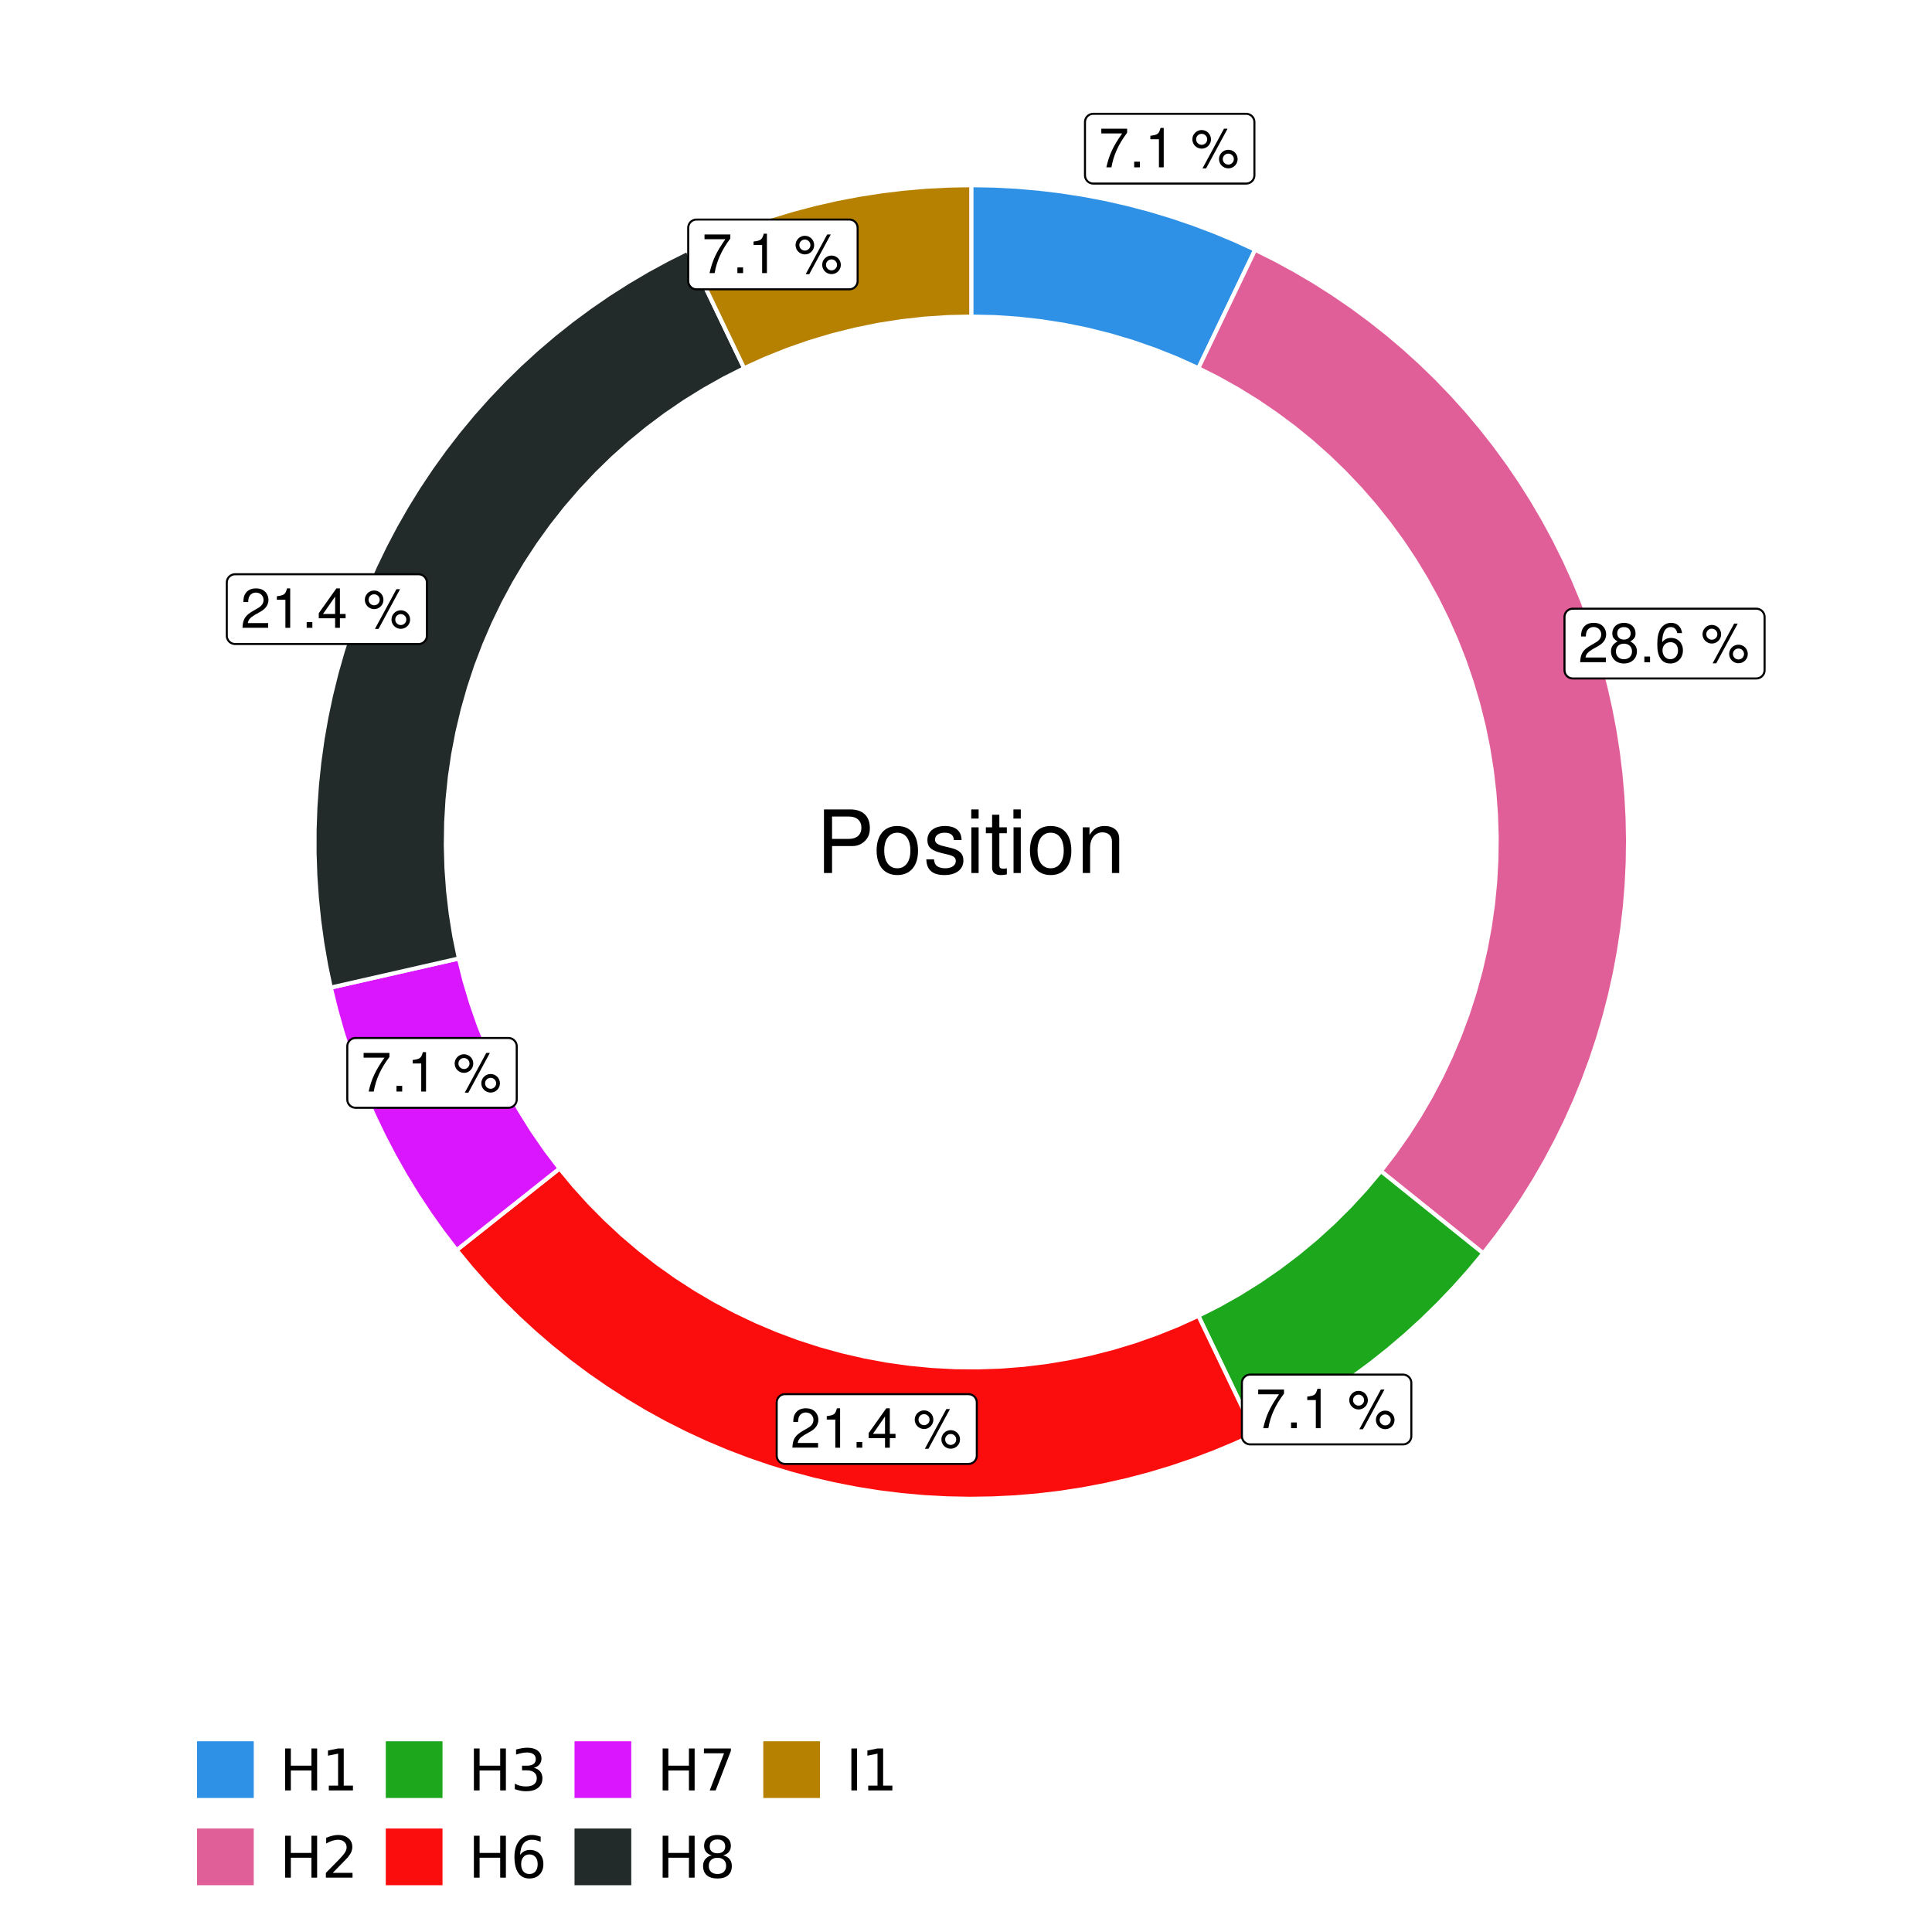 <?xml version="1.0" encoding="UTF-8"?>
<svg xmlns="http://www.w3.org/2000/svg" xmlns:xlink="http://www.w3.org/1999/xlink" width="504pt" height="504pt" viewBox="0 0 504 504" version="1.1">
<defs>
<g>
<symbol overflow="visible" id="glyph0-0">
<path style="stroke:none;" d=""/>
</symbol>
<symbol overflow="visible" id="glyph0-1">
<path style="stroke:none;" d="M 7.391 -10.078 L 0.656 -10.078 L 0.656 -8.844 L 6.094 -8.844 C 3.703 -5.422 2.719 -3.312 1.969 0 L 3.297 0 C 3.859 -3.234 5.125 -6 7.391 -9.031 Z M 7.391 -10.078 "/>
</symbol>
<symbol overflow="visible" id="glyph0-2">
<path style="stroke:none;" d="M 2.719 -1.484 L 1.234 -1.484 L 1.234 0 L 2.719 0 Z M 2.719 -1.484 "/>
</symbol>
<symbol overflow="visible" id="glyph0-3">
<path style="stroke:none;" d="M 3.688 -7.328 L 3.688 0 L 4.938 0 L 4.938 -10.281 L 4.109 -10.281 C 3.672 -8.703 3.391 -8.484 1.453 -8.234 L 1.453 -7.328 Z M 3.688 -7.328 "/>
</symbol>
<symbol overflow="visible" id="glyph0-4">
<path style="stroke:none;" d=""/>
</symbol>
<symbol overflow="visible" id="glyph0-5">
<path style="stroke:none;" d="M 2.828 -9.734 C 1.5 -9.734 0.406 -8.641 0.406 -7.312 C 0.406 -5.969 1.5 -4.875 2.844 -4.875 C 4.172 -4.875 5.266 -5.969 5.266 -7.281 C 5.266 -8.656 4.188 -9.734 2.828 -9.734 Z M 2.828 -8.75 C 3.641 -8.75 4.281 -8.109 4.281 -7.297 C 4.281 -6.516 3.625 -5.875 2.844 -5.875 C 2.047 -5.875 1.391 -6.516 1.391 -7.312 C 1.391 -8.109 2.031 -8.75 2.828 -8.75 Z M 8.656 -10.078 L 3.047 0.281 L 3.984 0.281 L 9.594 -10.078 Z M 9.781 -4.578 C 8.453 -4.578 7.359 -3.5 7.359 -2.156 C 7.359 -0.812 8.453 0.266 9.797 0.266 C 11.125 0.266 12.219 -0.812 12.219 -2.141 C 12.219 -3.5 11.141 -4.578 9.781 -4.578 Z M 9.781 -3.578 C 10.594 -3.578 11.234 -2.938 11.234 -2.141 C 11.234 -1.359 10.578 -0.719 9.797 -0.719 C 8.984 -0.719 8.344 -1.359 8.344 -2.156 C 8.344 -2.938 8.984 -3.578 9.781 -3.578 Z M 9.781 -3.578 "/>
</symbol>
<symbol overflow="visible" id="glyph0-6">
<path style="stroke:none;" d="M 7.188 -1.234 L 1.891 -1.234 C 2.016 -2.094 2.469 -2.625 3.719 -3.391 L 5.141 -4.188 C 6.547 -4.969 7.266 -6.016 7.266 -7.281 C 7.266 -8.141 6.922 -8.922 6.328 -9.484 C 5.734 -10.031 4.984 -10.281 4.031 -10.281 C 2.766 -10.281 1.812 -9.828 1.25 -8.938 C 0.891 -8.406 0.734 -7.766 0.719 -6.719 L 1.969 -6.719 C 2 -7.422 2.094 -7.828 2.266 -8.172 C 2.594 -8.797 3.234 -9.188 4 -9.188 C 5.141 -9.188 5.984 -8.359 5.984 -7.25 C 5.984 -6.422 5.516 -5.719 4.625 -5.203 L 3.312 -4.438 C 1.203 -3.234 0.594 -2.266 0.484 -0.016 L 7.188 -0.016 Z M 7.188 -1.234 "/>
</symbol>
<symbol overflow="visible" id="glyph0-7">
<path style="stroke:none;" d="M 5.562 -5.422 C 6.609 -6.062 6.938 -6.562 6.938 -7.531 C 6.938 -9.156 5.703 -10.281 3.906 -10.281 C 2.141 -10.281 0.875 -9.156 0.875 -7.547 C 0.875 -6.562 1.203 -6.078 2.25 -5.422 C 1.094 -4.828 0.531 -4 0.531 -2.859 C 0.531 -0.984 1.906 0.328 3.906 0.328 C 5.906 0.328 7.297 -0.984 7.297 -2.859 C 7.297 -4 6.719 -4.828 5.562 -5.422 Z M 3.906 -9.172 C 4.984 -9.172 5.656 -8.531 5.656 -7.5 C 5.656 -6.547 4.969 -5.906 3.906 -5.906 C 2.844 -5.906 2.156 -6.547 2.156 -7.531 C 2.156 -8.531 2.844 -9.172 3.906 -9.172 Z M 3.906 -4.844 C 5.156 -4.844 6.016 -4.031 6.016 -2.828 C 6.016 -1.594 5.172 -0.781 3.875 -0.781 C 2.656 -0.781 1.812 -1.625 1.812 -2.812 C 1.812 -4.031 2.641 -4.844 3.906 -4.844 Z M 3.906 -4.844 "/>
</symbol>
<symbol overflow="visible" id="glyph0-8">
<path style="stroke:none;" d="M 7.078 -7.609 C 6.844 -9.281 5.766 -10.281 4.219 -10.281 C 3.109 -10.281 2.125 -9.734 1.516 -8.812 C 0.875 -7.812 0.609 -6.562 0.609 -4.688 C 0.609 -2.953 0.859 -1.859 1.469 -0.953 C 2 -0.109 2.891 0.328 4 0.328 C 5.922 0.328 7.297 -1.109 7.297 -3.109 C 7.297 -5 6.016 -6.344 4.203 -6.344 C 3.219 -6.344 2.438 -5.969 1.891 -5.219 C 1.906 -7.766 2.703 -9.172 4.141 -9.172 C 5.016 -9.172 5.625 -8.609 5.828 -7.609 Z M 4.047 -5.234 C 5.266 -5.234 6.016 -4.375 6.016 -3.016 C 6.016 -1.719 5.156 -0.781 4.016 -0.781 C 2.844 -0.781 1.969 -1.766 1.969 -3.078 C 1.969 -4.344 2.812 -5.234 4.047 -5.234 Z M 4.047 -5.234 "/>
</symbol>
<symbol overflow="visible" id="glyph0-9">
<path style="stroke:none;" d="M 4.656 -2.484 L 4.656 0 L 5.906 0 L 5.906 -2.484 L 7.391 -2.484 L 7.391 -3.609 L 5.906 -3.609 L 5.906 -10.281 L 4.984 -10.281 L 0.391 -3.812 L 0.391 -2.484 Z M 4.656 -3.609 L 1.5 -3.609 L 4.656 -8.141 Z M 4.656 -3.609 "/>
</symbol>
<symbol overflow="visible" id="glyph1-0">
<path style="stroke:none;" d=""/>
</symbol>
<symbol overflow="visible" id="glyph1-1">
<path style="stroke:none;" d="M 4.188 -7.031 L 9.406 -7.031 C 10.703 -7.031 11.719 -7.422 12.609 -8.219 C 13.609 -9.125 14.047 -10.203 14.047 -11.719 C 14.047 -14.844 12.203 -16.594 8.922 -16.594 L 2.078 -16.594 L 2.078 0 L 4.188 0 Z M 4.188 -8.906 L 4.188 -14.734 L 8.609 -14.734 C 10.625 -14.734 11.844 -13.641 11.844 -11.812 C 11.844 -10 10.625 -8.906 8.609 -8.906 Z M 4.188 -8.906 "/>
</symbol>
<symbol overflow="visible" id="glyph1-2">
<path style="stroke:none;" d="M 6.188 -12.266 C 2.828 -12.266 0.812 -9.875 0.812 -5.875 C 0.812 -1.844 2.828 0.531 6.219 0.531 C 9.578 0.531 11.609 -1.859 11.609 -5.781 C 11.609 -9.922 9.656 -12.266 6.188 -12.266 Z M 6.219 -10.516 C 8.359 -10.516 9.625 -8.766 9.625 -5.812 C 9.625 -2.984 8.312 -1.234 6.219 -1.234 C 4.094 -1.234 2.797 -2.984 2.797 -5.875 C 2.797 -8.766 4.094 -10.516 6.219 -10.516 Z M 6.219 -10.516 "/>
</symbol>
<symbol overflow="visible" id="glyph1-3">
<path style="stroke:none;" d="M 9.969 -8.609 C 9.953 -10.953 8.406 -12.266 5.641 -12.266 C 2.875 -12.266 1.062 -10.844 1.062 -8.625 C 1.062 -6.766 2.031 -5.875 4.844 -5.188 L 6.625 -4.766 C 7.938 -4.438 8.469 -3.969 8.469 -3.125 C 8.469 -1.984 7.359 -1.234 5.688 -1.234 C 4.672 -1.234 3.797 -1.531 3.328 -2.031 C 3.031 -2.375 2.891 -2.703 2.781 -3.547 L 0.781 -3.547 C 0.859 -0.797 2.406 0.531 5.531 0.531 C 8.531 0.531 10.453 -0.953 10.453 -3.25 C 10.453 -5.031 9.453 -6.016 7.078 -6.578 L 5.266 -7.016 C 3.703 -7.375 3.047 -7.875 3.047 -8.719 C 3.047 -9.828 4.031 -10.516 5.578 -10.516 C 7.109 -10.516 7.922 -9.859 7.969 -8.609 Z M 9.969 -8.609 "/>
</symbol>
<symbol overflow="visible" id="glyph1-4">
<path style="stroke:none;" d="M 3.422 -11.922 L 1.531 -11.922 L 1.531 0 L 3.422 0 Z M 3.422 -16.594 L 1.5 -16.594 L 1.5 -14.203 L 3.422 -14.203 Z M 3.422 -16.594 "/>
</symbol>
<symbol overflow="visible" id="glyph1-5">
<path style="stroke:none;" d="M 5.781 -11.922 L 3.828 -11.922 L 3.828 -15.203 L 1.938 -15.203 L 1.938 -11.922 L 0.312 -11.922 L 0.312 -10.375 L 1.938 -10.375 L 1.938 -1.359 C 1.938 -0.141 2.75 0.531 4.234 0.531 C 4.734 0.531 5.141 0.484 5.781 0.359 L 5.781 -1.234 C 5.516 -1.156 5.266 -1.141 4.875 -1.141 C 4.047 -1.141 3.828 -1.359 3.828 -2.203 L 3.828 -10.375 L 5.781 -10.375 Z M 5.781 -11.922 "/>
</symbol>
<symbol overflow="visible" id="glyph1-6">
<path style="stroke:none;" d="M 1.594 -11.922 L 1.594 0 L 3.5 0 L 3.5 -6.578 C 3.5 -9.016 4.781 -10.609 6.734 -10.609 C 8.234 -10.609 9.203 -9.703 9.203 -8.266 L 9.203 0 L 11.094 0 L 11.094 -9.016 C 11.094 -11 9.609 -12.266 7.312 -12.266 C 5.531 -12.266 4.391 -11.594 3.344 -9.922 L 3.344 -11.922 Z M 1.594 -11.922 "/>
</symbol>
<symbol overflow="visible" id="glyph2-0">
<path style="stroke:none;" d="M 0.75 2.656 L 0.75 -10.578 L 8.25 -10.578 L 8.25 2.656 Z M 1.594 1.812 L 7.406 1.812 L 7.406 -9.734 L 1.594 -9.734 Z M 1.594 1.812 "/>
</symbol>
<symbol overflow="visible" id="glyph2-1">
<path style="stroke:none;" d="M 1.469 -10.938 L 2.953 -10.938 L 2.953 -6.453 L 8.328 -6.453 L 8.328 -10.938 L 9.812 -10.938 L 9.812 0 L 8.328 0 L 8.328 -5.203 L 2.953 -5.203 L 2.953 0 L 1.469 0 Z M 1.469 -10.938 "/>
</symbol>
<symbol overflow="visible" id="glyph2-2">
<path style="stroke:none;" d="M 1.859 -1.25 L 4.281 -1.25 L 4.281 -9.594 L 1.641 -9.062 L 1.641 -10.406 L 4.266 -10.938 L 5.75 -10.938 L 5.75 -1.25 L 8.156 -1.25 L 8.156 0 L 1.859 0 Z M 1.859 -1.25 "/>
</symbol>
<symbol overflow="visible" id="glyph2-3">
<path style="stroke:none;" d="M 2.875 -1.25 L 8.047 -1.25 L 8.047 0 L 1.094 0 L 1.094 -1.25 C 1.656 -1.82 2.422 -2.598 3.391 -3.578 C 4.359 -4.555 4.969 -5.191 5.219 -5.484 C 5.695 -6.016 6.031 -6.461 6.219 -6.828 C 6.406 -7.203 6.5 -7.566 6.5 -7.922 C 6.5 -8.504 6.297 -8.977 5.891 -9.344 C 5.484 -9.707 4.953 -9.891 4.297 -9.891 C 3.828 -9.891 3.332 -9.805 2.812 -9.641 C 2.301 -9.484 1.754 -9.238 1.172 -8.906 L 1.172 -10.406 C 1.766 -10.645 2.32 -10.828 2.844 -10.953 C 3.363 -11.078 3.836 -11.141 4.266 -11.141 C 5.398 -11.141 6.301 -10.852 6.969 -10.281 C 7.645 -9.719 7.984 -8.961 7.984 -8.016 C 7.984 -7.566 7.898 -7.141 7.734 -6.734 C 7.566 -6.328 7.258 -5.852 6.812 -5.312 C 6.688 -5.164 6.297 -4.754 5.641 -4.078 C 4.992 -3.398 4.07 -2.457 2.875 -1.25 Z M 2.875 -1.25 "/>
</symbol>
<symbol overflow="visible" id="glyph2-4">
<path style="stroke:none;" d="M 6.094 -5.891 C 6.801 -5.742 7.352 -5.43 7.75 -4.953 C 8.145 -4.473 8.344 -3.879 8.344 -3.172 C 8.344 -2.098 7.969 -1.266 7.219 -0.672 C 6.477 -0.078 5.426 0.219 4.062 0.219 C 3.602 0.219 3.129 0.172 2.641 0.078 C 2.16 -0.016 1.66 -0.148 1.141 -0.328 L 1.141 -1.766 C 1.555 -1.523 2.004 -1.344 2.484 -1.219 C 2.973 -1.094 3.484 -1.031 4.016 -1.031 C 4.941 -1.031 5.648 -1.211 6.141 -1.578 C 6.629 -1.941 6.875 -2.473 6.875 -3.172 C 6.875 -3.816 6.645 -4.32 6.188 -4.688 C 5.738 -5.051 5.113 -5.234 4.312 -5.234 L 3.031 -5.234 L 3.031 -6.453 L 4.359 -6.453 C 5.086 -6.453 5.645 -6.598 6.031 -6.891 C 6.414 -7.18 6.609 -7.598 6.609 -8.141 C 6.609 -8.703 6.41 -9.133 6.016 -9.438 C 5.617 -9.738 5.051 -9.891 4.312 -9.891 C 3.906 -9.891 3.469 -9.844 3 -9.75 C 2.539 -9.664 2.031 -9.531 1.469 -9.344 L 1.469 -10.672 C 2.031 -10.828 2.555 -10.941 3.047 -11.016 C 3.535 -11.098 4 -11.141 4.438 -11.141 C 5.562 -11.141 6.453 -10.883 7.109 -10.375 C 7.766 -9.863 8.094 -9.172 8.094 -8.297 C 8.094 -7.691 7.914 -7.18 7.562 -6.766 C 7.219 -6.348 6.727 -6.055 6.094 -5.891 Z M 6.094 -5.891 "/>
</symbol>
<symbol overflow="visible" id="glyph2-5">
<path style="stroke:none;" d="M 4.953 -6.062 C 4.285 -6.062 3.758 -5.832 3.375 -5.375 C 2.988 -4.914 2.797 -4.297 2.797 -3.516 C 2.797 -2.723 2.988 -2.098 3.375 -1.641 C 3.758 -1.18 4.285 -0.953 4.953 -0.953 C 5.617 -0.953 6.145 -1.18 6.531 -1.641 C 6.914 -2.098 7.109 -2.723 7.109 -3.516 C 7.109 -4.297 6.914 -4.914 6.531 -5.375 C 6.145 -5.832 5.617 -6.062 4.953 -6.062 Z M 7.891 -10.688 L 7.891 -9.344 C 7.516 -9.52 7.141 -9.656 6.766 -9.75 C 6.391 -9.844 6.016 -9.891 5.641 -9.891 C 4.66 -9.891 3.91 -9.555 3.391 -8.891 C 2.879 -8.234 2.586 -7.238 2.516 -5.906 C 2.805 -6.332 3.164 -6.66 3.594 -6.891 C 4.031 -7.117 4.516 -7.234 5.047 -7.234 C 6.141 -7.234 7.004 -6.898 7.641 -6.234 C 8.273 -5.566 8.594 -4.66 8.594 -3.516 C 8.594 -2.391 8.258 -1.484 7.594 -0.797 C 6.938 -0.117 6.055 0.219 4.953 0.219 C 3.68 0.219 2.711 -0.266 2.047 -1.234 C 1.379 -2.211 1.047 -3.617 1.047 -5.453 C 1.047 -7.18 1.457 -8.562 2.281 -9.594 C 3.102 -10.625 4.203 -11.141 5.578 -11.141 C 5.953 -11.141 6.328 -11.098 6.703 -11.016 C 7.078 -10.941 7.473 -10.832 7.891 -10.688 Z M 7.891 -10.688 "/>
</symbol>
<symbol overflow="visible" id="glyph2-6">
<path style="stroke:none;" d="M 1.234 -10.938 L 8.266 -10.938 L 8.266 -10.312 L 4.297 0 L 2.75 0 L 6.484 -9.688 L 1.234 -9.688 Z M 1.234 -10.938 "/>
</symbol>
<symbol overflow="visible" id="glyph2-7">
<path style="stroke:none;" d="M 4.766 -5.188 C 4.066 -5.188 3.516 -5 3.109 -4.625 C 2.703 -4.25 2.5 -3.734 2.5 -3.078 C 2.5 -2.422 2.703 -1.898 3.109 -1.516 C 3.516 -1.141 4.066 -0.953 4.766 -0.953 C 5.473 -0.953 6.023 -1.141 6.422 -1.516 C 6.828 -1.898 7.031 -2.422 7.031 -3.078 C 7.031 -3.734 6.828 -4.25 6.422 -4.625 C 6.023 -5 5.473 -5.188 4.766 -5.188 Z M 3.281 -5.828 C 2.656 -5.984 2.164 -6.273 1.812 -6.703 C 1.457 -7.141 1.281 -7.672 1.281 -8.297 C 1.281 -9.172 1.586 -9.863 2.203 -10.375 C 2.828 -10.883 3.68 -11.141 4.766 -11.141 C 5.859 -11.141 6.711 -10.883 7.328 -10.375 C 7.953 -9.863 8.266 -9.172 8.266 -8.297 C 8.266 -7.672 8.086 -7.141 7.734 -6.703 C 7.379 -6.273 6.883 -5.984 6.25 -5.828 C 6.969 -5.66 7.523 -5.332 7.922 -4.844 C 8.316 -4.363 8.516 -3.773 8.516 -3.078 C 8.516 -2.016 8.191 -1.195 7.547 -0.625 C 6.898 -0.062 5.973 0.219 4.766 0.219 C 3.555 0.219 2.629 -0.062 1.984 -0.625 C 1.336 -1.195 1.016 -2.016 1.016 -3.078 C 1.016 -3.773 1.211 -4.363 1.609 -4.844 C 2.016 -5.332 2.57 -5.66 3.281 -5.828 Z M 2.75 -8.156 C 2.75 -7.594 2.926 -7.148 3.281 -6.828 C 3.633 -6.516 4.129 -6.359 4.766 -6.359 C 5.398 -6.359 5.895 -6.516 6.25 -6.828 C 6.613 -7.148 6.797 -7.594 6.797 -8.156 C 6.797 -8.727 6.613 -9.172 6.25 -9.484 C 5.895 -9.805 5.398 -9.969 4.766 -9.969 C 4.129 -9.969 3.633 -9.805 3.281 -9.484 C 2.926 -9.172 2.75 -8.727 2.75 -8.156 Z M 2.75 -8.156 "/>
</symbol>
<symbol overflow="visible" id="glyph2-8">
<path style="stroke:none;" d="M 1.469 -10.938 L 2.953 -10.938 L 2.953 0 L 1.469 0 Z M 1.469 -10.938 "/>
</symbol>
</g>
<clipPath id="clip1">
  <path d="M 30.98 0 L 473.023 0 L 473.023 504 L 30.98 504 Z M 30.98 0 "/>
</clipPath>
<clipPath id="clip2">
  <path d="M 39.199 5.48 L 467.543 5.48 L 467.543 433.824 L 39.199 433.824 Z M 39.199 5.48 "/>
</clipPath>
</defs>
<g id="surface4">
<rect x="0" y="0" width="504" height="504" style="fill:rgb(100%,100%,100%);fill-opacity:1;stroke:none;"/>
<g clip-path="url(#clip1)" clip-rule="nonzero">
<path style="fill-rule:nonzero;fill:rgb(100%,100%,100%);fill-opacity:1;stroke-width:1.067;stroke-linecap:round;stroke-linejoin:round;stroke:rgb(100%,100%,100%);stroke-opacity:1;stroke-miterlimit:10;" d="M 30.98 504 L 473.023 504 L 473.023 0 L 30.98 0 Z M 30.98 504 "/>
</g>
<g clip-path="url(#clip2)" clip-rule="nonzero">
<path style=" stroke:none;fill-rule:nonzero;fill:rgb(100%,100%,100%);fill-opacity:1;" d="M 39.199 433.824 L 467.543 433.824 L 467.543 5.48 L 39.199 5.48 Z M 39.199 433.824 "/>
</g>
<path style="fill-rule:nonzero;fill:rgb(18.039%,56.863%,89.804%);fill-opacity:1;stroke-width:1.067;stroke-linecap:butt;stroke-linejoin:miter;stroke:rgb(100%,100%,100%);stroke-opacity:1;stroke-miterlimit:10;" d="M 312.621 96.047 L 315.582 89.867 L 318.547 83.688 L 324.469 71.328 L 327.434 65.148 L 322.078 62.691 L 316.641 60.426 L 311.129 58.344 L 305.551 56.453 L 299.91 54.754 L 294.211 53.254 L 288.469 51.945 L 282.684 50.84 L 276.859 49.934 L 271.012 49.227 L 265.145 48.719 L 259.262 48.414 L 253.371 48.312 L 253.371 82.582 L 259.496 82.719 L 265.609 83.129 L 271.695 83.812 L 277.746 84.766 L 283.75 85.992 L 289.691 87.48 L 295.562 89.238 L 301.348 91.254 L 307.039 93.523 Z M 312.621 96.047 "/>
<path style="fill-rule:nonzero;fill:rgb(88.235%,37.255%,60%);fill-opacity:1;stroke-width:1.067;stroke-linecap:butt;stroke-linejoin:miter;stroke:rgb(100%,100%,100%);stroke-opacity:1;stroke-miterlimit:10;" d="M 360.227 305.5 L 365.57 309.789 L 376.258 318.375 L 381.598 322.668 L 386.941 326.961 L 390.508 322.359 L 393.918 317.645 L 397.168 312.812 L 400.25 307.875 L 403.16 302.836 L 405.898 297.699 L 408.461 292.473 L 410.848 287.164 L 413.047 281.773 L 415.066 276.316 L 416.898 270.789 L 418.539 265.207 L 419.992 259.57 L 421.254 253.887 L 422.316 248.164 L 423.188 242.41 L 423.863 236.629 L 424.344 230.828 L 424.625 225.012 L 424.707 219.195 L 424.594 213.375 L 424.281 207.562 L 423.77 201.762 L 423.066 195.984 L 422.164 190.234 L 421.066 184.52 L 419.777 178.844 L 418.293 173.215 L 416.621 167.641 L 414.762 162.125 L 412.715 156.676 L 410.484 151.301 L 408.07 146 L 405.48 140.789 L 402.715 135.668 L 399.773 130.645 L 396.668 125.723 L 393.395 120.91 L 389.957 116.211 L 386.367 111.629 L 382.621 107.176 L 378.727 102.852 L 374.688 98.66 L 370.508 94.609 L 366.191 90.703 L 361.746 86.945 L 357.176 83.34 L 352.484 79.891 L 347.68 76.605 L 342.77 73.484 L 337.75 70.531 L 332.637 67.754 L 327.434 65.148 L 324.469 71.328 L 318.547 83.688 L 315.582 89.867 L 312.621 96.047 L 317.863 98.703 L 322.988 101.578 L 327.984 104.668 L 332.844 107.973 L 337.559 111.48 L 342.117 115.188 L 346.512 119.09 L 350.734 123.172 L 354.781 127.434 L 358.641 131.863 L 362.305 136.457 L 365.77 141.203 L 369.031 146.094 L 372.074 151.117 L 374.902 156.266 L 377.508 161.535 L 379.887 166.906 L 382.031 172.379 L 383.938 177.938 L 385.605 183.57 L 387.031 189.27 L 388.211 195.027 L 389.141 200.828 L 389.824 206.664 L 390.254 212.523 L 390.434 218.398 L 390.363 224.273 L 390.039 230.141 L 389.465 235.988 L 388.637 241.805 L 387.562 247.582 L 386.242 253.309 L 384.68 258.973 L 382.875 264.562 L 380.828 270.074 L 378.551 275.488 L 376.043 280.805 L 373.309 286.004 L 370.355 291.082 L 367.188 296.031 L 363.809 300.84 Z M 360.227 305.5 "/>
<path style="fill-rule:nonzero;fill:rgb(10.98%,65.49%,10.98%);fill-opacity:1;stroke-width:1.067;stroke-linecap:butt;stroke-linejoin:miter;stroke:rgb(100%,100%,100%);stroke-opacity:1;stroke-miterlimit:10;" d="M 312.621 343.254 L 315.582 349.434 L 318.547 355.613 L 321.508 361.793 L 324.469 367.977 L 327.434 374.156 L 332.699 371.516 L 337.875 368.699 L 342.949 365.707 L 347.918 362.543 L 352.773 359.207 L 357.512 355.707 L 362.129 352.047 L 366.613 348.23 L 370.969 344.262 L 375.184 340.145 L 379.254 335.887 L 383.176 331.488 L 386.941 326.961 L 381.598 322.668 L 376.258 318.375 L 365.57 309.789 L 360.227 305.5 L 356.285 310.188 L 352.137 314.695 L 347.789 319.016 L 343.258 323.133 L 338.543 327.047 L 333.656 330.746 L 328.613 334.223 L 323.418 337.469 L 318.086 340.484 Z M 312.621 343.254 "/>
<path style="fill-rule:nonzero;fill:rgb(98.431%,5.098%,5.098%);fill-opacity:1;stroke-width:1.067;stroke-linecap:butt;stroke-linejoin:miter;stroke:rgb(100%,100%,100%);stroke-opacity:1;stroke-miterlimit:10;" d="M 145.973 304.824 L 140.605 309.082 L 135.234 313.34 L 129.863 317.602 L 124.496 321.859 L 119.125 326.117 L 122.883 330.691 L 126.797 335.129 L 130.859 339.434 L 135.07 343.594 L 139.422 347.605 L 143.91 351.465 L 148.527 355.168 L 153.27 358.707 L 158.133 362.082 L 163.109 365.285 L 168.191 368.316 L 173.379 371.172 L 178.66 373.844 L 184.031 376.332 L 189.48 378.633 L 195.012 380.746 L 200.609 382.664 L 206.273 384.391 L 211.988 385.918 L 217.758 387.246 L 223.566 388.379 L 229.414 389.305 L 235.285 390.031 L 241.184 390.555 L 247.094 390.875 L 253.012 390.988 L 258.93 390.898 L 264.84 390.605 L 270.738 390.105 L 276.613 389.406 L 282.465 388.5 L 288.277 387.395 L 294.051 386.09 L 299.777 384.586 L 305.445 382.883 L 311.051 380.988 L 316.59 378.898 L 322.051 376.621 L 327.434 374.156 L 324.469 367.977 L 321.508 361.793 L 318.547 355.613 L 315.582 349.434 L 312.621 343.254 L 307.195 345.711 L 301.668 347.93 L 296.047 349.91 L 290.348 351.641 L 284.578 353.121 L 278.75 354.352 L 272.875 355.328 L 266.961 356.047 L 261.02 356.508 L 255.066 356.711 L 249.113 356.656 L 243.164 356.34 L 237.234 355.77 L 231.336 354.938 L 225.477 353.855 L 219.672 352.516 L 213.934 350.926 L 208.266 349.09 L 202.684 347.008 L 197.199 344.684 L 191.82 342.125 L 186.559 339.336 L 181.422 336.32 L 176.418 333.082 L 171.562 329.633 L 166.863 325.977 L 162.324 322.117 L 157.961 318.062 L 153.773 313.824 L 149.777 309.41 Z M 145.973 304.824 "/>
<path style="fill-rule:nonzero;fill:rgb(85.49%,8.627%,100%);fill-opacity:1;stroke-width:1.067;stroke-linecap:butt;stroke-linejoin:miter;stroke:rgb(100%,100%,100%);stroke-opacity:1;stroke-miterlimit:10;" d="M 119.711 250.031 L 86.293 257.629 L 87.699 263.348 L 89.297 269.02 L 91.094 274.629 L 93.078 280.176 L 95.254 285.652 L 97.617 291.047 L 100.164 296.359 L 102.891 301.582 L 105.797 306.707 L 108.875 311.727 L 112.125 316.641 L 115.543 321.438 L 119.125 326.117 L 124.496 321.859 L 129.863 317.602 L 135.234 313.34 L 140.605 309.082 L 145.973 304.824 L 142.273 299.941 L 138.797 294.895 L 135.551 289.699 L 132.539 284.367 L 129.766 278.902 L 127.242 273.32 L 124.973 267.629 L 122.957 261.844 L 121.199 255.973 Z M 119.711 250.031 "/>
<path style="fill-rule:nonzero;fill:rgb(13.333%,16.471%,16.471%);fill-opacity:1;stroke-width:1.067;stroke-linecap:butt;stroke-linejoin:miter;stroke:rgb(100%,100%,100%);stroke-opacity:1;stroke-miterlimit:10;" d="M 194.121 96.047 L 191.156 89.867 L 188.195 83.688 L 185.23 77.508 L 179.309 65.148 L 174.016 67.797 L 168.816 70.629 L 163.719 73.641 L 158.73 76.824 L 153.855 80.176 L 149.098 83.695 L 144.461 87.379 L 139.961 91.219 L 135.59 95.215 L 131.363 99.355 L 127.281 103.641 L 123.348 108.066 L 119.574 112.625 L 115.957 117.309 L 112.504 122.117 L 109.219 127.039 L 106.105 132.074 L 103.168 137.211 L 100.41 142.449 L 97.836 147.777 L 95.445 153.191 L 93.246 158.688 L 91.234 164.254 L 89.418 169.887 L 87.797 175.578 L 86.375 181.324 L 85.148 187.117 L 84.125 192.945 L 83.305 198.809 L 82.688 204.691 L 82.273 210.598 L 82.062 216.512 L 82.055 222.43 L 82.254 228.348 L 82.656 234.25 L 83.262 240.141 L 84.07 246.004 L 85.082 251.836 L 86.293 257.629 L 119.711 250.031 L 118.516 244.195 L 117.578 238.312 L 116.895 232.398 L 116.469 226.453 L 116.301 220.5 L 116.395 214.543 L 116.746 208.598 L 117.355 202.672 L 118.223 196.777 L 119.344 190.93 L 120.719 185.133 L 122.344 179.402 L 124.215 173.746 L 126.332 168.18 L 128.688 162.707 L 131.281 157.344 L 134.102 152.098 L 137.148 146.98 L 140.418 142 L 143.898 137.164 L 147.582 132.488 L 151.473 127.973 L 155.551 123.633 L 159.812 119.473 L 164.254 115.504 L 168.863 111.73 L 173.633 108.16 L 178.551 104.801 L 183.613 101.66 L 188.805 98.738 Z M 194.121 96.047 "/>
<path style="fill-rule:nonzero;fill:rgb(71.373%,50.588%,0%);fill-opacity:1;stroke-width:1.067;stroke-linecap:butt;stroke-linejoin:miter;stroke:rgb(100%,100%,100%);stroke-opacity:1;stroke-miterlimit:10;" d="M 253.371 82.582 L 253.371 48.312 L 247.48 48.414 L 241.598 48.719 L 235.727 49.227 L 229.879 49.934 L 224.059 50.84 L 218.273 51.945 L 212.527 53.254 L 206.832 54.754 L 201.191 56.453 L 195.609 58.344 L 190.098 60.426 L 184.664 62.691 L 179.309 65.148 L 185.23 77.508 L 188.195 83.688 L 191.156 89.867 L 194.121 96.047 L 199.703 93.523 L 205.391 91.254 L 211.176 89.238 L 217.047 87.48 L 222.988 85.992 L 228.992 84.766 L 235.043 83.812 L 241.133 83.129 L 247.246 82.719 Z M 253.371 82.582 "/>
<path style="fill-rule:nonzero;fill:rgb(100%,100%,100%);fill-opacity:1;stroke-width:0.533;stroke-linecap:round;stroke-linejoin:round;stroke:rgb(0%,0%,0%);stroke-opacity:1;stroke-miterlimit:10;" d="M 285.199 47.887 L 325.078 47.887 L 324.992 47.887 L 325.34 47.871 L 325.68 47.801 L 326.008 47.68 L 326.309 47.504 L 326.578 47.285 L 326.809 47.023 L 326.992 46.73 L 327.129 46.41 L 327.211 46.074 L 327.238 45.727 L 327.238 31.848 L 327.211 31.5 L 327.129 31.164 L 326.992 30.844 L 326.809 30.551 L 326.578 30.289 L 326.309 30.07 L 326.008 29.895 L 325.68 29.773 L 325.34 29.703 L 325.078 29.688 L 285.199 29.688 L 285.461 29.703 L 285.113 29.688 L 284.77 29.73 L 284.434 29.828 L 284.121 29.977 L 283.832 30.176 L 283.582 30.414 L 283.375 30.691 L 283.211 31 L 283.102 31.332 L 283.047 31.672 L 283.039 31.848 L 283.039 45.727 L 283.047 45.555 L 283.047 45.902 L 283.102 46.242 L 283.211 46.574 L 283.375 46.883 L 283.582 47.16 L 283.832 47.398 L 284.121 47.598 L 284.434 47.746 L 284.77 47.844 L 285.113 47.887 Z M 285.199 47.887 "/>
<g style="fill:rgb(0%,0%,0%);fill-opacity:1;">
  <use xlink:href="#glyph0-1" x="286.641" y="43.655"/>
  <use xlink:href="#glyph0-2" x="294.641" y="43.655"/>
  <use xlink:href="#glyph0-3" x="298.641" y="43.655"/>
  <use xlink:href="#glyph0-4" x="306.641" y="43.655"/>
  <use xlink:href="#glyph0-5" x="310.641" y="43.655"/>
</g>
<path style="fill-rule:nonzero;fill:rgb(100%,100%,100%);fill-opacity:1;stroke-width:0.533;stroke-linecap:round;stroke-linejoin:round;stroke:rgb(0%,0%,0%);stroke-opacity:1;stroke-miterlimit:10;" d="M 410.289 176.988 L 458.168 176.988 L 458.082 176.988 L 458.43 176.973 L 458.77 176.902 L 459.094 176.781 L 459.395 176.605 L 459.664 176.387 L 459.895 176.125 L 460.082 175.832 L 460.215 175.512 L 460.301 175.176 L 460.328 174.828 L 460.328 160.949 L 460.301 160.602 L 460.215 160.266 L 460.082 159.945 L 459.895 159.652 L 459.664 159.391 L 459.395 159.172 L 459.094 158.996 L 458.77 158.875 L 458.43 158.805 L 458.168 158.789 L 410.289 158.789 L 410.547 158.805 L 410.199 158.789 L 409.855 158.832 L 409.523 158.93 L 409.207 159.078 L 408.922 159.273 L 408.672 159.516 L 408.461 159.793 L 408.301 160.102 L 408.191 160.43 L 408.133 160.773 L 408.129 160.949 L 408.129 174.828 L 408.133 174.656 L 408.133 175.004 L 408.191 175.344 L 408.301 175.676 L 408.461 175.984 L 408.672 176.262 L 408.922 176.5 L 409.207 176.699 L 409.523 176.848 L 409.855 176.945 L 410.199 176.988 Z M 410.289 176.988 "/>
<g style="fill:rgb(0%,0%,0%);fill-opacity:1;">
  <use xlink:href="#glyph0-6" x="411.727" y="172.757"/>
  <use xlink:href="#glyph0-7" x="419.727" y="172.757"/>
  <use xlink:href="#glyph0-2" x="427.727" y="172.757"/>
  <use xlink:href="#glyph0-8" x="431.727" y="172.757"/>
  <use xlink:href="#glyph0-4" x="439.727" y="172.757"/>
  <use xlink:href="#glyph0-5" x="443.727" y="172.757"/>
</g>
<path style="fill-rule:nonzero;fill:rgb(100%,100%,100%);fill-opacity:1;stroke-width:0.533;stroke-linecap:round;stroke-linejoin:round;stroke:rgb(0%,0%,0%);stroke-opacity:1;stroke-miterlimit:10;" d="M 326.133 376.793 L 366.012 376.793 L 365.926 376.793 L 366.273 376.777 L 366.613 376.707 L 366.938 376.586 L 367.238 376.41 L 367.508 376.191 L 367.738 375.934 L 367.926 375.637 L 368.059 375.316 L 368.145 374.98 L 368.172 374.633 L 368.172 360.754 L 368.145 360.406 L 368.059 360.07 L 367.926 359.75 L 367.738 359.457 L 367.508 359.195 L 367.238 358.977 L 366.938 358.801 L 366.613 358.68 L 366.273 358.609 L 366.012 358.594 L 326.133 358.594 L 326.391 358.609 L 326.043 358.598 L 325.699 358.637 L 325.367 358.734 L 325.051 358.883 L 324.766 359.082 L 324.516 359.32 L 324.305 359.602 L 324.145 359.906 L 324.035 360.238 L 323.98 360.582 L 323.973 360.754 L 323.973 374.633 L 323.98 374.461 L 323.98 374.809 L 324.035 375.152 L 324.145 375.48 L 324.305 375.789 L 324.516 376.066 L 324.766 376.309 L 325.051 376.504 L 325.367 376.652 L 325.699 376.75 L 326.043 376.793 Z M 326.133 376.793 "/>
<g style="fill:rgb(0%,0%,0%);fill-opacity:1;">
  <use xlink:href="#glyph0-1" x="327.57" y="372.565"/>
  <use xlink:href="#glyph0-2" x="335.57" y="372.565"/>
  <use xlink:href="#glyph0-3" x="339.57" y="372.565"/>
  <use xlink:href="#glyph0-4" x="347.57" y="372.565"/>
  <use xlink:href="#glyph0-5" x="351.57" y="372.565"/>
</g>
<path style="fill-rule:nonzero;fill:rgb(100%,100%,100%);fill-opacity:1;stroke-width:0.533;stroke-linecap:round;stroke-linejoin:round;stroke:rgb(0%,0%,0%);stroke-opacity:1;stroke-miterlimit:10;" d="M 204.777 381.891 L 252.656 381.891 L 252.57 381.887 L 252.918 381.875 L 253.258 381.805 L 253.586 381.684 L 253.887 381.508 L 254.156 381.289 L 254.387 381.027 L 254.57 380.734 L 254.707 380.414 L 254.789 380.078 L 254.816 379.73 L 254.816 365.852 L 254.789 365.504 L 254.707 365.168 L 254.57 364.848 L 254.387 364.551 L 254.156 364.293 L 253.887 364.074 L 253.586 363.898 L 253.258 363.777 L 252.918 363.707 L 252.656 363.691 L 204.777 363.691 L 205.039 363.707 L 204.691 363.691 L 204.348 363.734 L 204.012 363.832 L 203.699 363.98 L 203.41 364.176 L 203.16 364.418 L 202.953 364.695 L 202.789 365.004 L 202.68 365.332 L 202.625 365.676 L 202.617 365.852 L 202.617 379.73 L 202.625 379.555 L 202.625 379.902 L 202.68 380.246 L 202.789 380.578 L 202.953 380.883 L 203.16 381.164 L 203.41 381.402 L 203.699 381.602 L 204.012 381.75 L 204.348 381.848 L 204.691 381.887 Z M 204.777 381.891 "/>
<g style="fill:rgb(0%,0%,0%);fill-opacity:1;">
  <use xlink:href="#glyph0-6" x="206.219" y="377.659"/>
  <use xlink:href="#glyph0-3" x="214.219" y="377.659"/>
  <use xlink:href="#glyph0-2" x="222.219" y="377.659"/>
  <use xlink:href="#glyph0-9" x="226.219" y="377.659"/>
  <use xlink:href="#glyph0-4" x="234.219" y="377.659"/>
  <use xlink:href="#glyph0-5" x="238.219" y="377.659"/>
</g>
<path style="fill-rule:nonzero;fill:rgb(100%,100%,100%);fill-opacity:1;stroke-width:0.533;stroke-linecap:round;stroke-linejoin:round;stroke:rgb(0%,0%,0%);stroke-opacity:1;stroke-miterlimit:10;" d="M 92.758 288.984 L 132.637 288.984 L 132.551 288.98 L 132.898 288.969 L 133.238 288.898 L 133.562 288.773 L 133.863 288.602 L 134.133 288.379 L 134.363 288.121 L 134.551 287.828 L 134.688 287.508 L 134.77 287.168 L 134.797 286.824 L 134.797 272.941 L 134.77 272.598 L 134.688 272.258 L 134.551 271.938 L 134.363 271.645 L 134.133 271.387 L 133.863 271.164 L 133.562 270.992 L 133.238 270.867 L 132.898 270.797 L 132.637 270.781 L 92.758 270.781 L 93.02 270.797 L 92.672 270.785 L 92.324 270.828 L 91.992 270.922 L 91.68 271.074 L 91.391 271.27 L 91.141 271.512 L 90.934 271.789 L 90.77 272.098 L 90.66 272.426 L 90.605 272.77 L 90.598 272.941 L 90.598 286.824 L 90.605 286.648 L 90.605 286.996 L 90.66 287.34 L 90.77 287.668 L 90.934 287.977 L 91.141 288.254 L 91.391 288.496 L 91.68 288.695 L 91.992 288.844 L 92.324 288.938 L 92.672 288.98 Z M 92.758 288.984 "/>
<g style="fill:rgb(0%,0%,0%);fill-opacity:1;">
  <use xlink:href="#glyph0-1" x="94.199" y="284.753"/>
  <use xlink:href="#glyph0-2" x="102.199" y="284.753"/>
  <use xlink:href="#glyph0-3" x="106.199" y="284.753"/>
  <use xlink:href="#glyph0-4" x="114.199" y="284.753"/>
  <use xlink:href="#glyph0-5" x="118.199" y="284.753"/>
</g>
<path style="fill-rule:nonzero;fill:rgb(100%,100%,100%);fill-opacity:1;stroke-width:0.533;stroke-linecap:round;stroke-linejoin:round;stroke:rgb(0%,0%,0%);stroke-opacity:1;stroke-miterlimit:10;" d="M 61.324 168.004 L 109.203 168.004 L 109.117 168.004 L 109.465 167.988 L 109.805 167.918 L 110.129 167.797 L 110.434 167.621 L 110.699 167.402 L 110.93 167.141 L 111.117 166.848 L 111.254 166.527 L 111.336 166.191 L 111.363 165.844 L 111.363 151.965 L 111.336 151.617 L 111.254 151.281 L 111.117 150.961 L 110.93 150.668 L 110.699 150.406 L 110.434 150.188 L 110.129 150.012 L 109.805 149.891 L 109.465 149.82 L 109.203 149.805 L 61.324 149.805 L 61.586 149.82 L 61.238 149.805 L 60.891 149.848 L 60.559 149.945 L 60.246 150.094 L 59.957 150.293 L 59.707 150.531 L 59.5 150.809 L 59.336 151.117 L 59.227 151.449 L 59.172 151.789 L 59.164 151.965 L 59.164 165.844 L 59.172 165.672 L 59.172 166.02 L 59.227 166.363 L 59.336 166.691 L 59.5 167 L 59.707 167.277 L 59.957 167.52 L 60.246 167.715 L 60.559 167.863 L 60.891 167.961 L 61.238 168.004 Z M 61.324 168.004 "/>
<g style="fill:rgb(0%,0%,0%);fill-opacity:1;">
  <use xlink:href="#glyph0-6" x="62.766" y="163.776"/>
  <use xlink:href="#glyph0-3" x="70.766" y="163.776"/>
  <use xlink:href="#glyph0-2" x="78.766" y="163.776"/>
  <use xlink:href="#glyph0-9" x="82.766" y="163.776"/>
  <use xlink:href="#glyph0-4" x="90.766" y="163.776"/>
  <use xlink:href="#glyph0-5" x="94.766" y="163.776"/>
</g>
<path style="fill-rule:nonzero;fill:rgb(100%,100%,100%);fill-opacity:1;stroke-width:0.533;stroke-linecap:round;stroke-linejoin:round;stroke:rgb(0%,0%,0%);stroke-opacity:1;stroke-miterlimit:10;" d="M 181.691 75.473 L 221.57 75.473 L 221.484 75.473 L 221.832 75.457 L 222.172 75.387 L 222.496 75.266 L 222.797 75.09 L 223.066 74.871 L 223.297 74.609 L 223.484 74.316 L 223.617 73.996 L 223.703 73.66 L 223.73 73.312 L 223.73 59.434 L 223.703 59.086 L 223.617 58.75 L 223.484 58.43 L 223.297 58.137 L 223.066 57.875 L 222.797 57.656 L 222.496 57.48 L 222.172 57.359 L 221.832 57.289 L 221.57 57.273 L 181.691 57.273 L 181.949 57.289 L 181.602 57.273 L 181.258 57.316 L 180.926 57.414 L 180.609 57.562 L 180.324 57.762 L 180.074 58 L 179.863 58.277 L 179.703 58.586 L 179.594 58.918 L 179.535 59.258 L 179.531 59.434 L 179.531 73.312 L 179.535 73.141 L 179.535 73.488 L 179.594 73.832 L 179.703 74.16 L 179.863 74.469 L 180.074 74.746 L 180.324 74.988 L 180.609 75.184 L 180.926 75.332 L 181.258 75.43 L 181.602 75.473 Z M 181.691 75.473 "/>
<g style="fill:rgb(0%,0%,0%);fill-opacity:1;">
  <use xlink:href="#glyph0-1" x="183.129" y="71.245"/>
  <use xlink:href="#glyph0-2" x="191.129" y="71.245"/>
  <use xlink:href="#glyph0-3" x="195.129" y="71.245"/>
  <use xlink:href="#glyph0-4" x="203.129" y="71.245"/>
  <use xlink:href="#glyph0-5" x="207.129" y="71.245"/>
</g>
<g style="fill:rgb(0%,0%,0%);fill-opacity:1;">
  <use xlink:href="#glyph1-1" x="212.871" y="227.746"/>
  <use xlink:href="#glyph1-2" x="227.871" y="227.746"/>
  <use xlink:href="#glyph1-3" x="240.871" y="227.746"/>
  <use xlink:href="#glyph1-4" x="251.871" y="227.746"/>
  <use xlink:href="#glyph1-5" x="256.871" y="227.746"/>
  <use xlink:href="#glyph1-4" x="262.871" y="227.746"/>
  <use xlink:href="#glyph1-2" x="267.871" y="227.746"/>
  <use xlink:href="#glyph1-6" x="280.871" y="227.746"/>
</g>
<path style=" stroke:none;fill-rule:nonzero;fill:rgb(100%,100%,100%);fill-opacity:1;" d="M 39.199 498.52 L 240.113 498.52 L 240.113 447.52 L 39.199 447.52 Z M 39.199 498.52 "/>
<path style=" stroke:none;fill-rule:nonzero;fill:rgb(100%,100%,100%);fill-opacity:1;" d="M 50.156 470.281 L 67.438 470.281 L 67.438 453 L 50.156 453 Z M 50.156 470.281 "/>
<path style="fill-rule:nonzero;fill:rgb(18.039%,56.863%,89.804%);fill-opacity:1;stroke-width:1.067;stroke-linecap:butt;stroke-linejoin:miter;stroke:rgb(100%,100%,100%);stroke-opacity:1;stroke-miterlimit:10;" d="M 50.867 469.574 L 66.73 469.574 L 66.73 453.711 L 50.867 453.711 Z M 50.867 469.574 "/>
<path style=" stroke:none;fill-rule:nonzero;fill:rgb(100%,100%,100%);fill-opacity:1;" d="M 50.156 493.043 L 67.438 493.043 L 67.438 475.762 L 50.156 475.762 Z M 50.156 493.043 "/>
<path style="fill-rule:nonzero;fill:rgb(88.235%,37.255%,60%);fill-opacity:1;stroke-width:1.067;stroke-linecap:butt;stroke-linejoin:miter;stroke:rgb(100%,100%,100%);stroke-opacity:1;stroke-miterlimit:10;" d="M 50.867 492.332 L 66.73 492.332 L 66.73 476.469 L 50.867 476.469 Z M 50.867 492.332 "/>
<path style=" stroke:none;fill-rule:nonzero;fill:rgb(100%,100%,100%);fill-opacity:1;" d="M 99.395 470.281 L 116.676 470.281 L 116.676 453 L 99.395 453 Z M 99.395 470.281 "/>
<path style="fill-rule:nonzero;fill:rgb(10.98%,65.49%,10.98%);fill-opacity:1;stroke-width:1.067;stroke-linecap:butt;stroke-linejoin:miter;stroke:rgb(100%,100%,100%);stroke-opacity:1;stroke-miterlimit:10;" d="M 100.105 469.574 L 115.969 469.574 L 115.969 453.711 L 100.105 453.711 Z M 100.105 469.574 "/>
<path style=" stroke:none;fill-rule:nonzero;fill:rgb(100%,100%,100%);fill-opacity:1;" d="M 99.395 493.043 L 116.676 493.043 L 116.676 475.762 L 99.395 475.762 Z M 99.395 493.043 "/>
<path style="fill-rule:nonzero;fill:rgb(98.431%,5.098%,5.098%);fill-opacity:1;stroke-width:1.067;stroke-linecap:butt;stroke-linejoin:miter;stroke:rgb(100%,100%,100%);stroke-opacity:1;stroke-miterlimit:10;" d="M 100.105 492.332 L 115.969 492.332 L 115.969 476.469 L 100.105 476.469 Z M 100.105 492.332 "/>
<path style=" stroke:none;fill-rule:nonzero;fill:rgb(100%,100%,100%);fill-opacity:1;" d="M 148.633 470.281 L 165.914 470.281 L 165.914 453 L 148.633 453 Z M 148.633 470.281 "/>
<path style="fill-rule:nonzero;fill:rgb(85.49%,8.627%,100%);fill-opacity:1;stroke-width:1.067;stroke-linecap:butt;stroke-linejoin:miter;stroke:rgb(100%,100%,100%);stroke-opacity:1;stroke-miterlimit:10;" d="M 149.344 469.574 L 165.207 469.574 L 165.207 453.711 L 149.344 453.711 Z M 149.344 469.574 "/>
<path style=" stroke:none;fill-rule:nonzero;fill:rgb(100%,100%,100%);fill-opacity:1;" d="M 148.633 493.043 L 165.914 493.043 L 165.914 475.762 L 148.633 475.762 Z M 148.633 493.043 "/>
<path style="fill-rule:nonzero;fill:rgb(13.333%,16.471%,16.471%);fill-opacity:1;stroke-width:1.067;stroke-linecap:butt;stroke-linejoin:miter;stroke:rgb(100%,100%,100%);stroke-opacity:1;stroke-miterlimit:10;" d="M 149.344 492.332 L 165.207 492.332 L 165.207 476.469 L 149.344 476.469 Z M 149.344 492.332 "/>
<path style=" stroke:none;fill-rule:nonzero;fill:rgb(100%,100%,100%);fill-opacity:1;" d="M 197.875 470.281 L 215.156 470.281 L 215.156 453 L 197.875 453 Z M 197.875 470.281 "/>
<path style="fill-rule:nonzero;fill:rgb(71.373%,50.588%,0%);fill-opacity:1;stroke-width:1.067;stroke-linecap:butt;stroke-linejoin:miter;stroke:rgb(100%,100%,100%);stroke-opacity:1;stroke-miterlimit:10;" d="M 198.582 469.574 L 214.445 469.574 L 214.445 453.711 L 198.582 453.711 Z M 198.582 469.574 "/>
<g style="fill:rgb(0%,0%,0%);fill-opacity:1;">
  <use xlink:href="#glyph2-1" x="72.918" y="467.064"/>
  <use xlink:href="#glyph2-2" x="83.918" y="467.064"/>
</g>
<g style="fill:rgb(0%,0%,0%);fill-opacity:1;">
  <use xlink:href="#glyph2-1" x="72.918" y="489.826"/>
  <use xlink:href="#glyph2-3" x="83.918" y="489.826"/>
</g>
<g style="fill:rgb(0%,0%,0%);fill-opacity:1;">
  <use xlink:href="#glyph2-1" x="122.156" y="467.064"/>
  <use xlink:href="#glyph2-4" x="133.156" y="467.064"/>
</g>
<g style="fill:rgb(0%,0%,0%);fill-opacity:1;">
  <use xlink:href="#glyph2-1" x="122.156" y="489.826"/>
  <use xlink:href="#glyph2-5" x="133.156" y="489.826"/>
</g>
<g style="fill:rgb(0%,0%,0%);fill-opacity:1;">
  <use xlink:href="#glyph2-1" x="171.395" y="467.064"/>
  <use xlink:href="#glyph2-6" x="182.395" y="467.064"/>
</g>
<g style="fill:rgb(0%,0%,0%);fill-opacity:1;">
  <use xlink:href="#glyph2-1" x="171.395" y="489.826"/>
  <use xlink:href="#glyph2-7" x="182.395" y="489.826"/>
</g>
<g style="fill:rgb(0%,0%,0%);fill-opacity:1;">
  <use xlink:href="#glyph2-8" x="220.633" y="467.064"/>
  <use xlink:href="#glyph2-2" x="224.633" y="467.064"/>
</g>
</g>
</svg>
